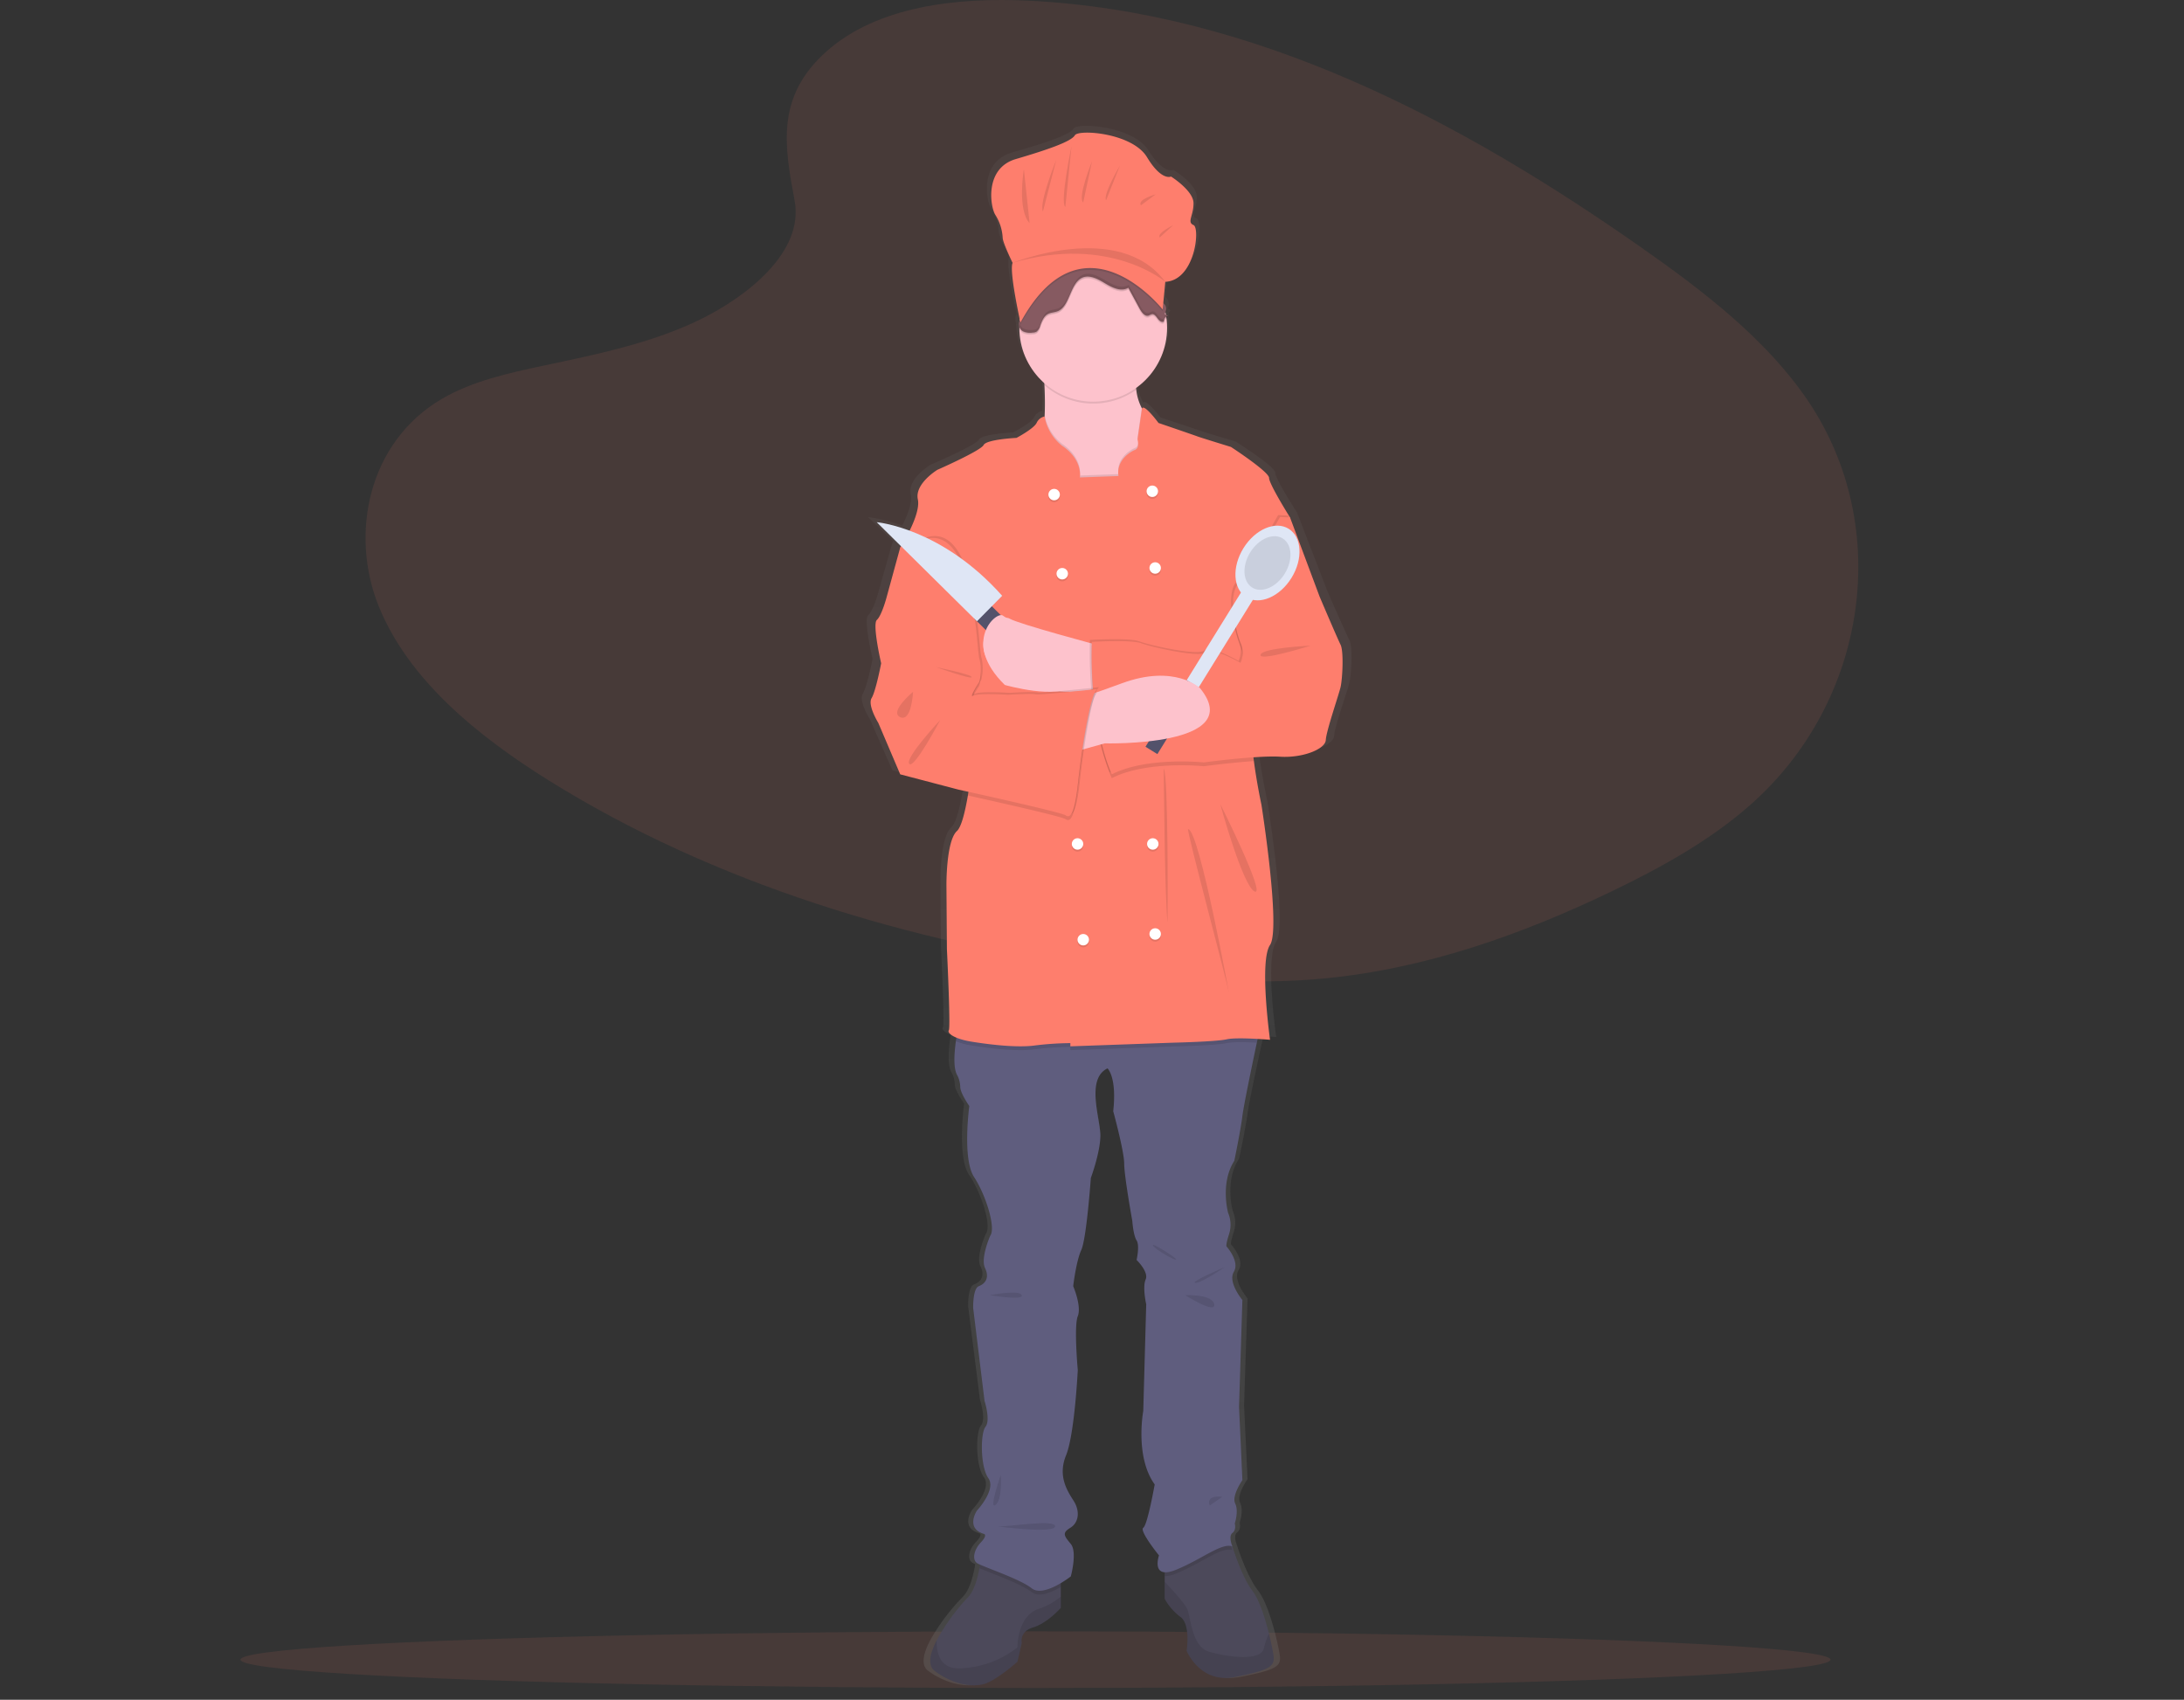 <?xml version="1.0" encoding="UTF-8" standalone="no"?>
<svg
   data-name="Layer 1"
   width="890.069"
   height="692.728"
   viewBox="0 0 890.069 692.728"
   version="1.1"
   id="svg195"
   sodipodi:docname="undraw_chef_cu-0-r (1).svg"
   inkscape:version="1.1.2 (0a00cf5339, 2022-02-04)"
   xmlns:inkscape="http://www.inkscape.org/namespaces/inkscape"
   xmlns:sodipodi="http://sodipodi.sourceforge.net/DTD/sodipodi-0.dtd"
   xmlns="http://www.w3.org/2000/svg"
   xmlns:svg="http://www.w3.org/2000/svg">
  <rect x="0" y="0" width="890.069" height="692.728" fill="#333333" stroke="none"/>
  <sodipodi:namedview
     id="namedview197"
     pagecolor="#ffffff"
     bordercolor="#666666"
     borderopacity="1.0"
     inkscape:pageshadow="2"
     inkscape:pageopacity="0.0"
     inkscape:pagecheckerboard="0"
     showgrid="false"
     inkscape:zoom="0.58031418"
     inkscape:cx="448.03317"
     inkscape:cy="346.36411"
     inkscape:window-width="1280"
     inkscape:window-height="988"
     inkscape:window-x="0"
     inkscape:window-y="0"
     inkscape:window-maximized="1"
     inkscape:current-layer="svg195" />
  <defs
     id="defs9">
    <linearGradient
       id="ef5d85de-35d2-4357-9719-f86a6844cb01-216"
       x1="507.947"
       y1="790.481"
       x2="507.947"
       y2="154.92"
       gradientUnits="userSpaceOnUse"
       gradientTransform="translate(-56.965,-103.636)">
      <stop
         offset="0"
         stop-color="gray"
         stop-opacity="0.25"
         id="stop2" />
      <stop
         offset="0.535"
         stop-color="gray"
         stop-opacity="0.12"
         id="stop4" />
      <stop
         offset="1"
         stop-color="gray"
         stop-opacity="0.1"
         id="stop6" />
    </linearGradient>
  </defs>
  <title
     id="title11">Chef</title>
  <ellipse
     cx="422"
     cy="676.395"
     rx="324"
     ry="11.547"
     fill="#fe7e6d"
     opacity="0.1"
     id="ellipse13" />
  <path
     d="m 336.822,20.964 c 20.641,-18.394 53.041,-22.143 82.533,-20.678 92.634,4.602 176.254,49.324 248.584,99.91 26.185,18.313 51.965,38.048 68.962,63.266 34.6,51.336 24.337,122.453 -23.776,164.745 -16.369,14.389 -36.213,25.419 -56.585,35.198 -36.222,17.386 -75.305,31.343 -116.416,35.316 -29.317,2.833 -58.995,0.53 -88.14,-3.423 -81.43,-11.044 -161.36,-35.463 -228.352,-77.243 -29.383,-18.324 -57.077,-41.106 -69.188,-70.75 -12.111,-29.644 -4.36,-67.21 25.643,-84.756 12.409,-7.257 27.245,-10.535 41.77,-13.612 21.38,-4.53 43.104,-8.996 62.398,-18.205 19.928,-9.512 43.526,-27.907 39.58,-48.962 -4.234,-22.591 -7.631,-42.431 12.987,-60.804 z"
     fill="#fe7e6d"
     opacity="0.1"
     id="path15" />
  <path
     d="m 549.939,260.894 c -1.411,-2.731 -8.869,-19.702 -8.869,-19.702 l -12.497,-32.382 c 0,0 -8.869,-13.655 -8.869,-16.191 0,-2.536 -16.125,-12.68 -16.125,-12.68 0,0 -13.102,-3.901 -14.11,-4.292 -1.008,-0.39 -16.528,-5.524 -16.528,-5.524 0,0 -6.112,-8.037 -6.982,-5.938 l -7.6e-4,0.005 c -0.032,-0.053 -0.064,-0.099 -0.096,-0.154 a 20.75,20.75 0 0 1 -2.33,-7.514 c -0.033,-0.234 -0.062,-0.48 -0.091,-0.724 a 29.911,29.911 0 0 0 13.128,-24.628 29.511,29.511 0 0 0 -0.258,-3.828 2.684,2.684 0 0 1 0.347,-0.183 c 0.251,-0.109 0.187,-0.198 0.003,-0.29 0.063,-0.033 0.126,-0.068 0.19,-0.095 0.334,-0.145 0.111,-0.255 -0.212,-0.385 l 0.019,-0.01 c 0.455,-0.198 -0.12,-0.328 -0.582,-0.537 -0.025,-0.135 -0.048,-0.27 -0.075,-0.405 a 2.723,2.723 0 0 0 0.185,-0.804 c 0.041,0.02 0.078,0.042 0.122,0.061 a 3.414,3.414 0 0 0 -0.008,-1.526 2.684,2.684 0 0 1 -0.105,0.3 2.547,2.547 0 0 0 -1.173,-2.309 c -0.023,-0.02 -0.049,-0.042 -0.072,-0.062 l 0.855,-8.751 c 12.605,-0.596 14.816,-22.04 11.941,-23.231 -2.875,-1.191 0,-3.773 0,-8.935 0,-5.163 -9.509,-10.921 -9.509,-10.921 0,0 -3.98,1.986 -10.172,-7.942 -6.192,-9.928 -28.968,-11.516 -30.516,-8.935 -1.548,2.581 -11.72,5.957 -24.988,9.729 -13.268,3.773 -10.836,19.459 -8.624,22.834 a 19.266,19.266 0 0 1 3.096,9.332 c 0,1.986 4.202,10.325 4.202,10.325 -1.325,2.89 2.047,18.721 3.046,23.22 -0.016,0.138 -0.032,0.276 -0.046,0.415 -0.008,0.014 -0.02,0.025 -0.028,0.039 a 2.119,2.119 0 0 0 -0.129,0.226 2.589,2.589 0 0 0 -0.204,1.492 3.117,3.117 0 0 0 0.224,1.631 29.758,29.758 0 0 0 10.552,22.202 c 0.016,0.271 0.031,0.543 0.046,0.822 0.186,3.675 0.29,8.021 0.097,12.18 -0.01,0.213 -0.026,0.421 -0.037,0.633 a 4.759,4.759 0 0 0 -3.373,2.66 c -1.25,2.403 -8.506,6.11 -8.506,6.11 0,0 -12.699,0.585 -13.908,2.926 -1.209,2.341 -19.552,10.144 -19.552,10.144 0,0 -9.675,5.657 -8.264,12.094 0.737,3.364 -1.332,8.589 -3.477,12.815 a 60.857,60.857 0 0 0 -13.915,-3.47 l 10.276,9.831 c -0.215,0.336 -0.342,0.526 -0.342,0.526 l -5.845,20.678 c 0,0 -2.016,7.218 -4.031,8.973 -2.016,1.756 1.814,17.752 1.814,17.752 0,0 -2.217,11.314 -4.031,14.24 -1.814,2.926 2.822,10.144 2.822,10.144 l 9.272,21.068 24.591,6.242 c 0,0 1.639,0.347 4.287,0.914 q -0.125,0.755 -0.255,1.505 c -1.185,6.711 -2.741,12.883 -4.636,14.552 -4.636,4.097 -4.434,22.433 -4.434,22.433 l 0.202,25.945 c 0,0 1.613,31.992 0.806,33.162 -0.509,0.739 0.512,1.944 3.207,3.026 -0.077,0.482 -0.153,0.97 -0.224,1.468 -0.758,5.306 -1.096,11.361 0.645,14.037 a 10.665,10.665 0 0 1 1.209,4.682 c 0,2.536 3.83,7.803 3.83,7.803 0,0 -3.023,21.653 2.016,29.066 5.039,7.413 9.272,20.873 6.853,23.994 0,0 -4.233,9.168 -2.217,13.265 2.016,4.096 0,6.437 -2.62,7.413 -2.62,0.975 -2.395,8.973 -2.395,8.973 l 4.813,38.039 c 0,0 2.62,7.803 0.403,10.534 -2.217,2.731 -2.217,16.386 1.209,21.068 3.427,4.682 -4.838,13.265 -4.838,13.265 0,0 -5.039,7.218 3.023,9.559 0,0 1.613,0.39 -1.411,3.511 -3.024,3.121 -3.628,7.023 -1.613,8.388 a 9.225,9.225 0 0 0 1.307,0.649 c -0.075,0.462 -0.156,0.941 -0.251,1.45 -0.774,4.073 -2.233,9.379 -4.886,11.946 a 85.16,85.16 0 0 0 -13.198,17.588 c -2.765,5.244 -3.975,10.152 -0.911,12.453 7.256,5.462 16.528,7.218 21.971,5.072 5.442,-2.146 13.102,-8.778 13.102,-8.778 l 1.814,-7.608 c 0,0 -1.209,-4.682 4.838,-6.437 6.047,-1.756 11.691,-7.998 11.691,-7.998 v -10.112 a 42.853,42.853 0 0 0 4.233,-2.762 c 0,0 2.822,-9.949 0,-13.265 -2.822,-3.316 -3.83,-4.487 -0.202,-6.632 3.628,-2.146 4.12,-6.827 1.459,-10.924 -2.669,-4.097 -6.902,-10.144 -3.273,-18.727 3.628,-8.583 4.959,-34.918 4.959,-34.918 0,0 -1.693,-17.947 0,-22.043 1.693,-4.096 -1.935,-12.29 -1.935,-12.29 0,0 1.209,-10.144 3.427,-14.825 2.217,-4.682 4.031,-29.456 4.031,-29.456 0,0 4.031,-10.534 4.031,-17.361 0,-6.827 -6.249,-23.214 3.023,-27.505 0,0 4.031,3.511 2.419,17.556 0,0 4.636,16.386 4.636,21.458 0,5.072 3.427,23.409 3.427,23.409 0,0 0.403,5.852 1.814,7.998 1.411,2.146 0,7.998 0,7.998 0,0 5.241,4.877 3.83,7.998 -1.411,3.121 0.242,10.159 0.242,10.159 l -1.25,43.68 c 0,0 -3.628,18.727 4.838,30.041 0,0 -3.023,16.581 -4.838,17.752 -1.814,1.17 6.652,11.314 6.652,11.314 0,0 -2.346,6.571 2.419,6.894 v 10.858 a 23.198,23.198 0 0 0 6.652,7.413 c 4.434,3.121 2.62,13.85 2.62,13.85 0,0 5.644,13.655 20.56,10.729 14.916,-2.926 16.931,-4.292 16.125,-9.168 -0.29,-1.779 -0.935,-4.955 -1.862,-8.56 -1.604,-6.266 -4.064,-13.827 -7.006,-17.556 -4.636,-5.876 -8.466,-18.165 -8.466,-18.165 0,0 -1.814,-4.097 0,-5.462 1.814,-1.365 1.008,-3.901 1.008,-3.901 0,0 1.766,-5.072 0.177,-8.193 -1.588,-3.121 3.048,-9.559 3.048,-9.559 l -1.411,-30.041 1.411,-43.696 c 0,0 -6.249,-7.218 -3.628,-11.509 2.62,-4.292 -3.023,-10.339 -3.023,-10.339 0,0 -0.605,-0.195 1.008,-5.072 a 12.156,12.156 0 0 0 -0.403,-8.778 c 0,0 -3.427,-12.094 2.62,-21.263 0,0 2.62,-12.094 3.427,-18.337 0.556,-4.338 4.039,-20.545 6.112,-30.026 q 0.176,-0.804 0.337,-1.539 c 2.985,0.163 5.242,0.353 5.242,0.353 0,0 -4.636,-32.187 0,-38.819 4.636,-6.632 -3.628,-57.351 -3.628,-57.351 0,0 -1.975,-8.864 -3.193,-17.908 -0.07,-0.515 -0.133,-1.03 -0.197,-1.545 a 97.708,97.708 0 0 1 11.251,-0.25 c 9.675,0.585 19.149,-3.121 19.35,-6.828 0.202,-3.706 5.442,-18.337 6.249,-21.653 0.806,-3.316 1.411,-14.631 2e-5,-17.362 z"
     fill="url(#ef5d85de-35d2-4357-9719-f86a6844cb01-216)"
     id="path19"
     style="fill:url(#ef5d85de-35d2-4357-9719-f86a6844cb01-216)" />
  <path
     d="m 432.326,637.21 v 18.063 c 0,0 -5.438,6.215 -11.265,7.963 -5.827,1.748 -4.661,6.409 -4.661,6.409 l -1.748,7.575 c 0,0 -7.38,6.604 -12.624,8.74 -5.244,2.136 -14.178,0.388 -21.17,-5.05 -2.952,-2.292 -1.787,-7.178 0.878,-12.399 a 84.568,84.568 0 0 1 12.718,-17.511 c 2.556,-2.556 3.962,-7.839 4.708,-11.894 0.552,-3.038 0.73,-5.392 0.73,-5.392 z"
     fill="#4c495a"
     id="path21" />
  <path
     d="m 432.326,650.689 v 4.584 c 0,0 -5.438,6.215 -11.265,7.963 -5.827,1.748 -4.661,6.409 -4.661,6.409 l -1.748,7.575 c 0,0 -7.38,6.604 -12.624,8.74 -5.244,2.136 -14.178,0.388 -21.17,-5.05 -2.952,-2.292 -1.787,-7.178 0.878,-12.399 -0.124,5.485 1.499,11.646 9.416,11.428 a 40.104,40.104 0 0 0 23.501,-8.546 c 0,0 -0.194,-12.819 8.74,-15.732 a 27.213,27.213 0 0 0 8.934,-4.972 z"
     opacity="0.1"
     id="path23" />
  <path
     d="m 503.411,683.435 c -14.372,2.913 -19.811,-10.682 -19.811,-10.682 0,0 1.748,-10.682 -2.525,-13.79 a 22.92,22.92 0 0 1 -6.409,-7.38 v -17.868 l 17.48,-12.43 9.462,8.375 0.637,0.559 c 0,0 3.69,12.236 8.157,18.086 2.836,3.714 5.205,11.242 6.751,17.48 0.894,3.589 1.515,6.751 1.795,8.522 0.777,4.856 -1.165,6.215 -15.538,9.128 z"
     fill="#4c495a"
     id="path25" />
  <path
     d="m 503.411,683.435 c -14.372,2.913 -19.811,-10.682 -19.811,-10.682 0,0 1.748,-10.682 -2.525,-13.79 a 22.92,22.92 0 0 1 -6.409,-7.38 v -6.922 c 2.774,2.929 8.002,8.6 9.128,11.001 1.554,3.302 1.748,15.343 8.934,17.48 7.186,2.136 21.17,4.079 22.335,-1.36 a 30.3,30.3 0 0 1 2.09,-5.998 c 0.894,3.589 1.515,6.751 1.795,8.522 0.777,4.856 -1.165,6.215 -15.538,9.128 z"
     opacity="0.1"
     id="path27" />
  <path
     d="m 399.891,633.714 32.435,3.496 v 9.548 c -3.659,2.167 -8.903,4.467 -11.848,2.105 -4.351,-3.48 -17.286,-7.901 -21.318,-9.758 0.552,-3.038 0.73,-5.392 0.73,-5.392 z"
     opacity="0.1"
     id="path29" />
  <path
     d="m 502.245,631.772 c -4.467,-1.554 -12.43,5.244 -22.918,9.517 a 10.917,10.917 0 0 1 -4.661,1.041 v -8.616 l 17.48,-12.43 9.462,8.375 a 11.814,11.814 0 0 0 0.637,2.113 z"
     opacity="0.1"
     id="path31" />
  <path
     d="m 513.704,417.934 c 0,0 -0.614,2.859 -1.492,7.007 -1.997,9.439 -5.353,25.575 -5.889,29.895 -0.777,6.215 -3.302,18.257 -3.302,18.257 -5.827,9.128 -2.525,21.17 -2.525,21.17 a 12.468,12.468 0 0 1 0.388,8.74 c -1.554,4.856 -0.971,5.05 -0.971,5.05 0,0 5.438,6.021 2.913,10.294 -2.525,4.273 3.496,11.459 3.496,11.459 l -1.36,43.506 1.36,29.91 c 0,0 -4.467,6.409 -2.937,9.517 1.53,3.108 -0.171,8.157 -0.171,8.157 0,0 0.777,2.525 -0.971,3.884 -1.748,1.36 0,5.438 0,5.438 -4.467,-1.554 -12.43,5.244 -22.918,9.517 -10.488,4.273 -6.992,-5.827 -6.992,-5.827 0,0 -8.157,-10.1 -6.409,-11.265 1.748,-1.165 4.661,-17.674 4.661,-17.674 -8.157,-11.265 -4.661,-29.91 -4.661,-29.91 l 1.204,-43.49 c 0,0 -1.593,-7.007 -0.233,-10.115 1.36,-3.108 -3.69,-7.963 -3.69,-7.963 0,0 1.36,-5.827 0,-7.963 -1.36,-2.136 -1.748,-7.963 -1.748,-7.963 0,0 -3.302,-18.257 -3.302,-23.307 0,-5.05 -4.467,-21.364 -4.467,-21.364 1.554,-13.984 -2.331,-17.48 -2.331,-17.48 -8.934,4.273 -2.913,20.587 -2.913,27.385 0,6.798 -3.884,17.286 -3.884,17.286 0,0 -1.748,24.666 -3.884,29.327 -2.136,4.661 -3.302,14.761 -3.302,14.761 0,0 3.496,8.157 1.865,12.236 -1.631,4.079 0,21.947 0,21.947 0,0 -1.282,26.22 -4.778,34.766 -3.496,8.546 0.583,14.567 3.154,18.645 2.564,4.079 2.09,8.74 -1.406,10.876 -3.496,2.136 -2.525,3.302 0.194,6.604 2.719,3.302 0,13.207 0,13.207 0,0 -11.071,8.74 -15.926,4.856 -4.856,-3.884 -20.393,-8.934 -22.335,-10.294 -1.942,-1.36 -1.36,-5.244 1.554,-8.352 2.913,-3.108 1.36,-3.496 1.36,-3.496 -7.769,-2.331 -2.913,-9.517 -2.913,-9.517 0,0 7.963,-8.546 4.661,-13.207 -3.302,-4.661 -3.302,-18.257 -1.165,-20.976 2.136,-2.719 -0.388,-10.488 -0.388,-10.488 l -4.638,-37.873 c 0,0 -0.218,-7.963 2.307,-8.934 2.525,-0.971 4.467,-3.302 2.525,-7.38 -1.942,-4.079 2.136,-13.207 2.136,-13.207 2.331,-3.108 -1.748,-16.509 -6.604,-23.889 -4.856,-7.38 -1.942,-28.939 -1.942,-28.939 0,0 -3.69,-5.244 -3.69,-7.769 a 10.883,10.883 0 0 0 -1.165,-4.661 c -1.678,-2.665 -1.352,-8.693 -0.622,-13.976 0.707,-5.112 1.787,-9.525 1.787,-9.525 z"
     fill="#5f5d7e"
     id="path33" />
  <path
     d="m 475.637,197.881 -38.262,8.934 c 0,0 -18.839,-15.926 -14.178,-24.472 1.6,-2.937 2.307,-7.948 2.548,-13.246 0.186,-4.141 0.085,-8.468 -0.093,-12.127 -0.272,-5.291 -0.707,-9.198 -0.707,-9.198 0,0 39.233,-22.141 37.873,0 a 56.554,56.554 0 0 0 0.256,11.063 21.15,21.15 0 0 0 2.245,7.481 c 2.098,3.737 4.685,3.791 4.685,3.791 z"
     fill="#fdc2cc"
     id="path35" />
  <path
     d="m 463.075,158.835 a 30.092,30.092 0 0 1 -37.423,-1.865 c -0.272,-5.291 -0.707,-9.198 -0.707,-9.198 0,0 39.233,-22.141 37.873,0 a 56.554,56.554 0 0 0 0.256,11.063 z"
     opacity="0.1"
     id="path37" />
  <circle
     cx="445.533"
     cy="133.594"
     r="30.104"
     fill="#fdc2cc"
     id="circle39" />
  <path
     d="m 475.637,197.881 -38.262,8.934 c 0,0 -18.839,-15.926 -14.178,-24.472 1.6,-2.937 2.307,-7.948 2.548,-13.246 a 19.519,19.519 0 0 0 6.969,11.692 c 8.74,5.827 7.38,13.013 7.38,13.013 l 15.732,-0.583 c -0.971,-6.409 4.856,-9.905 6.798,-10.682 1.942,-0.777 0.971,-4.273 0.971,-4.273 l 1.725,-11.949 c 2.098,3.737 4.685,3.791 4.685,3.791 z"
     opacity="0.1"
     id="path41" />
  <path
     d="m 513.704,417.934 c 0,0 -0.614,2.859 -1.492,7.007 -4.226,-0.225 -9.812,-0.388 -12.298,0.179 -4.273,0.971 -21.364,1.36 -21.364,1.36 l -42.34,1.499 v -1.305 a 124.839,124.839 0 0 0 -14.567,0.971 c -7.186,0.971 -18.451,-0.388 -25.637,-1.554 a 27.605,27.605 0 0 1 -6.448,-1.74 c 0.707,-5.112 1.787,-9.525 1.787,-9.525 z"
     opacity="0.1"
     id="path43" />
  <path
     d="m 510.403,294.603 c -0.614,3.628 -0.163,9.641 0.614,15.577 1.173,9.004 3.076,17.83 3.076,17.83 0,0 7.963,50.498 3.496,57.101 -4.467,6.604 0,38.65 0,38.65 0,0 -13.401,-1.165 -17.674,-0.194 -4.273,0.971 -21.364,1.36 -21.364,1.36 l -42.34,1.499 v -1.305 a 124.839,124.839 0 0 0 -14.567,0.971 c -7.186,0.971 -18.451,-0.388 -25.637,-1.554 -7.186,-1.165 -10.1,-3.496 -9.323,-4.661 0.777,-1.165 -0.777,-33.018 -0.777,-33.018 l -0.194,-25.831 c 0,0 -0.194,-18.257 4.273,-22.335 1.826,-1.663 3.325,-7.808 4.467,-14.489 1.639,-9.672 2.525,-20.471 2.525,-20.471 l -29.522,-79.048 -0.583,-1.554 c 0,0 8.546,-13.207 7.186,-19.616 -1.36,-6.409 7.963,-12.042 7.963,-12.042 0,0 17.674,-7.769 18.839,-10.1 1.165,-2.331 13.401,-2.913 13.401,-2.913 0,0 6.992,-3.69 8.196,-6.083 a 4.594,4.594 0 0 1 3.255,-2.649 19.56,19.56 0 0 0 7,11.84 c 8.74,5.827 7.38,13.013 7.38,13.013 l 15.732,-0.583 c -0.971,-6.409 4.856,-9.905 6.798,-10.682 1.942,-0.777 0.971,-4.273 0.971,-4.273 l 1.818,-12.578 c 0.839,-2.09 6.728,5.912 6.728,5.912 0,0 14.955,5.112 15.926,5.5 0.971,0.388 13.596,4.273 13.596,4.273 0,0 15.538,10.1 15.538,12.624 0,2.525 8.546,16.12 8.546,16.12 0,0 -0.101,0.544 -0.287,1.538 -1.973,10.705 -13.634,73.82 -15.056,82.171 z"
     fill="#fe7e6d"
     id="path45" />
  <path
     d="m 448.252,263.139 c 0,0 -33.6,-8.934 -36.902,-11.071 -3.302,-2.136 -22.724,10.294 0.971,27.191 0,0 28.974,6.021 36.726,0 7.751,-6.021 -0.795,-16.12 -0.795,-16.12 z"
     fill="#fdc2cc"
     id="path47" />
  <path
     d="m 520.891,209.923 4.079,0.194 12.042,32.241 c 0,0 7.186,16.897 8.546,19.616 1.36,2.719 0.777,13.984 0,17.286 -0.777,3.302 -5.827,17.868 -6.021,21.559 -0.194,3.69 -9.323,7.38 -18.645,6.798 -9.323,-0.583 -31.075,2.331 -31.075,2.331 0,0 -23.231,-2.428 -37.485,4.856 0,0 -9.128,-18.839 -8.157,-53.994 0,0 16.12,-0.971 20.199,0.583 4.079,1.554 23.889,6.021 26.414,3.69 2.525,-2.331 13.984,4.273 13.984,4.273 a 9.843,9.843 0 0 0 0,-8.157 c -1.942,-4.661 -5.244,-19.228 -0.971,-23.889 4.273,-4.661 17.091,-27.385 17.091,-27.385 z"
     opacity="0.1"
     id="path49" />
  <path
     d="m 511.016,310.18 c -9.641,0.653 -20.424,2.098 -20.424,2.098 0,0 -23.229,-2.432 -37.485,4.856 0,0 -9.128,-18.839 -8.157,-53.994 0,0 16.12,-0.971 20.199,0.583 4.079,1.554 23.889,6.021 26.414,3.69 2.525,-2.331 13.984,4.273 13.984,4.273 a 9.843,9.843 0 0 0 0,-8.157 c -1.942,-4.661 -5.244,-19.228 -0.971,-23.889 4.273,-4.661 17.091,-27.385 17.091,-27.385 l 3.791,0.179 c -1.973,10.706 -13.634,73.82 -15.056,82.171 -0.614,3.628 -0.163,9.641 0.614,15.577 z"
     opacity="0.1"
     id="path51" />
  <path
     d="m 521.667,210.7 4.079,0.194 12.042,32.241 c 0,0 7.186,16.897 8.546,19.616 1.36,2.719 0.777,13.984 0,17.286 -0.777,3.302 -5.827,17.868 -6.021,21.559 -0.194,3.69 -9.323,7.38 -18.645,6.798 -9.323,-0.583 -31.075,2.331 -31.075,2.331 0,0 -23.231,-2.428 -37.485,4.856 0,0 -9.128,-18.839 -8.157,-53.994 0,0 16.12,-0.971 20.199,0.583 4.079,1.554 23.889,6.021 26.414,3.69 2.525,-2.331 13.984,4.273 13.984,4.273 a 9.843,9.843 0 0 0 0,-8.157 c -1.942,-4.661 -5.244,-19.228 -0.971,-23.889 4.273,-4.661 17.092,-27.385 17.092,-27.385 z"
     fill="#fe7e6d"
     id="path53" />
  <rect
     x="-562.818"
     y="13.23"
     width="5.7"
     height="51.3"
     transform="rotate(-148.235)"
     fill="#dfe6f5"
     id="rect55" />
  <ellipse
     cx="76.843"
     cy="559.968"
     rx="16.416"
     ry="11.514"
     transform="rotate(-58.235)"
     fill="#dfe6f5"
     id="ellipse57" />
  <ellipse
     cx="76.843"
     cy="559.968"
     rx="11.783"
     ry="8.265"
     transform="rotate(-58.235)"
     opacity="0.1"
     id="ellipse59" />
  <rect
     x="-562.818"
     y="-12.99"
     width="5.7"
     height="31.92"
     transform="rotate(-148.235)"
     fill="#53526b"
     id="rect61" />
  <path
     d="m 438.346,306.257 11.848,-3.302 c 0,0 58.461,1.554 38.844,-22.53 0,0 -10.294,-9.905 -31.852,-1.942 -21.559,7.963 -27.579,8.934 -27.579,8.934 z"
     fill="#fdc2cc"
     id="path63" />
  <circle
     cx="429.606"
     cy="202.348"
     r="2.331"
     opacity="0.1"
     id="circle65" />
  <circle
     cx="469.616"
     cy="200.989"
     r="2.331"
     opacity="0.1"
     id="circle67" />
  <circle
     cx="429.606"
     cy="201.571"
     r="2.331"
     fill="#ffffff"
     id="circle69" />
  <circle
     cx="432.908"
     cy="234.589"
     r="2.331"
     opacity="0.1"
     id="circle71" />
  <circle
     cx="470.781"
     cy="232.258"
     r="2.331"
     opacity="0.1"
     id="circle73" />
  <circle
     cx="432.908"
     cy="233.812"
     r="2.331"
     fill="#ffffff"
     id="circle75" />
  <circle
     cx="469.81"
     cy="344.726"
     r="2.331"
     opacity="0.1"
     id="circle77" />
  <circle
     cx="439.137"
     cy="344.726"
     r="2.331"
     opacity="0.1"
     id="circle79" />
  <circle
     cx="469.81"
     cy="343.949"
     r="2.331"
     fill="#ffffff"
     id="circle81" />
  <circle
     cx="441.467"
     cy="383.751"
     r="2.331"
     opacity="0.1"
     id="circle83" />
  <circle
     cx="470.781"
     cy="381.42"
     r="2.331"
     opacity="0.1"
     id="circle85" />
  <circle
     cx="441.467"
     cy="382.974"
     r="2.331"
     fill="#ffffff"
     id="circle87" />
  <circle
     cx="439.137"
     cy="343.949"
     r="2.331"
     fill="#ffffff"
     id="circle89" />
  <circle
     cx="470.781"
     cy="380.643"
     r="2.331"
     fill="#ffffff"
     id="circle91" />
  <circle
     cx="469.616"
     cy="200.212"
     r="2.331"
     fill="#ffffff"
     id="circle93" />
  <circle
     cx="470.781"
     cy="231.481"
     r="2.331"
     fill="#ffffff"
     id="circle95" />
  <path
     d="m 474.277,313.249 c 0,0 0.388,53.217 1.554,62.734 0,0 0.423,-60.225 -1.554,-62.734 z"
     opacity="0.1"
     id="path97" />
  <path
     d="m 484.183,337.915 c -0.801,0 15.926,62.345 16.703,66.812 0.777,4.467 -12.042,-66.812 -16.703,-66.812 z"
     opacity="0.1"
     id="path99" />
  <path
     d="m 497.39,327.815 c 0,0.583 9.323,33.795 13.984,35.543 4.661,1.748 -13.984,-35.543 -13.984,-35.543 z"
     opacity="0.1"
     id="path101" />
  <path
     d="m 534.098,263.139 c 0,0 -19.811,0.883 -20.393,3.743 -0.583,2.86 20.393,-3.743 20.393,-3.743 z"
     opacity="0.1"
     id="path103" />
  <path
     d="m 499.138,516.404 c 0,0 -14.178,6.021 -12.042,6.409 2.136,0.388 12.042,-6.409 12.042,-6.409 z"
     opacity="0.1"
     id="path105" />
  <path
     d="m 469.81,507.47 c -0.552,-1.242 9.517,5.05 9.517,5.827 0,0.777 -8.74,-4.079 -9.517,-5.827 z"
     opacity="0.1"
     id="path107" />
  <path
     d="m 483.017,527.863 c 0,0 11.071,-0.559 11.848,3.702 0.777,4.261 -11.848,-3.702 -11.848,-3.702 z"
     opacity="0.1"
     id="path109" />
  <path
     d="m 403.387,527.839 c 0,0 12.042,-2.355 13.013,0 0.971,2.355 -13.013,0 -13.013,0 z"
     opacity="0.1"
     id="path111" />
  <path
     d="m 407.854,601.085 c 0,0 0.79,9.905 -2.13,12.236 -2.92,2.331 2.13,-12.236 2.13,-12.236 z"
     opacity="0.1"
     id="path113" />
  <path
     d="m 406.383,622.061 c 3.801,0.388 23.806,-3.108 23.612,0 -0.194,3.108 -23.612,0 -23.612,0 z"
     opacity="0.1"
     id="path115" />
  <path
     d="m 498.167,610.019 c 0,0 -6.823,-1.049 -5.159,3.554 z"
     opacity="0.1"
     id="path117" />
  <path
     d="m 371.34,222.353 h -3.69 l -5.632,20.587 c 0,0 -1.942,7.186 -3.884,8.934 -1.942,1.748 1.748,17.674 1.748,17.674 0,0 -2.136,11.265 -3.884,14.178 -1.748,2.913 2.719,10.1 2.719,10.1 l 8.934,20.976 23.695,6.215 c 0,0 41.758,9.128 43.7,10.488 1.942,1.36 3.69,-0.583 5.05,-13.207 1.36,-12.624 5.05,-37.096 7.963,-38.262 0,0 -23.307,2.525 -25.249,2.136 -1.942,-0.388 -11.265,0.194 -11.265,0.194 0,0 -12.236,-0.777 -14.178,0.388 -1.942,1.165 2.525,-5.641 2.525,-5.641 a 18.731,18.731 0 0 0 0,-9.508 c -1.36,-5.244 -2.136,-64.676 -28.551,-45.254 z"
     opacity="0.1"
     id="path119" />
  <path
     d="m 447.281,282.367 c -2.913,1.165 -6.604,25.637 -7.963,38.262 -1.36,12.624 -3.108,14.567 -5.05,13.207 -1.577,-1.103 -29.413,-7.334 -39.815,-9.633 1.639,-9.672 2.525,-20.471 2.525,-20.471 l -29.522,-79.048 h 3.108 c 26.414,-19.422 27.191,40.01 28.551,45.254 a 18.736,18.736 0 0 1 0,9.509 c 0,0 -4.467,6.806 -2.525,5.64 1.942,-1.165 14.178,-0.388 14.178,-0.388 0,0 9.323,-0.583 11.265,-0.194 1.942,0.388 25.249,-2.136 25.249,-2.136 z"
     opacity="0.1"
     id="path121" />
  <path
     d="m 370.563,223.13 h -3.69 l -5.632,20.587 c 0,0 -1.942,7.186 -3.884,8.934 -1.942,1.748 1.748,17.674 1.748,17.674 0,0 -2.136,11.265 -3.884,14.178 -1.748,2.913 2.719,10.1 2.719,10.1 l 8.934,20.976 23.695,6.215 c 0,0 41.758,9.128 43.7,10.488 1.942,1.36 3.69,-0.583 5.05,-13.207 1.36,-12.624 5.05,-37.096 7.963,-38.262 0,0 -23.307,2.525 -25.249,2.136 -1.942,-0.388 -11.265,0.194 -11.265,0.194 0,0 -12.236,-0.777 -14.178,0.388 -1.942,1.165 2.525,-5.641 2.525,-5.641 a 18.731,18.731 0 0 0 0,-9.508 c -1.36,-5.244 -2.136,-64.676 -28.551,-45.254 z"
     fill="#fe7e6d"
     id="path123" />
  <path
     d="m 383.188,293.438 c 0,0 -10.682,20.199 -12.624,17.868 -1.942,-2.331 12.624,-17.868 12.624,-17.868 z"
     opacity="0.1"
     id="path125" />
  <path
     d="m 372.117,281.936 c 0,0 -9.905,8.2 -5.244,10.337 4.661,2.136 5.244,-10.337 5.244,-10.337 z"
     opacity="0.1"
     id="path127" />
  <path
     d="m 381.44,271.879 c 0.777,0.194 14.372,2.894 14.567,4.069 0.194,1.175 -14.567,-4.069 -14.567,-4.069 z"
     opacity="0.1"
     id="path129" />
  <path
     d="m 475.722,129.601 a 2.002,2.002 0 0 0 -1.328,2.082 c -0.792,0.699 -1.903,-0.124 -2.548,-1.018 -0.653,-0.886 -1.391,-1.981 -2.377,-1.857 a 8.534,8.534 0 0 0 -1.36,0.567 c -1.554,0.497 -2.867,-1.328 -3.737,-2.929 q -2.272,-4.207 -4.545,-8.406 c -3.038,1.764 -6.627,-0.085 -9.641,-1.911 -3.014,-1.826 -6.604,-3.682 -9.649,-1.919 -4.467,2.579 -4.63,11.179 -9.261,13.3 -1.492,0.684 -3.224,0.536 -4.607,1.476 -1.367,0.932 -2.105,2.727 -2.719,4.444 a 4.707,4.707 0 0 1 -1.523,2.509 3.345,3.345 0 0 1 -1.569,0.381 6.732,6.732 0 0 1 -4.04,-0.567 3.414,3.414 0 0 1 -1.398,-4.04 2.114,2.114 0 0 1 0.124,-0.225 14.137,14.137 0 0 0 1.336,-1.919 c 0.466,-1.235 -0.202,-2.672 -0.054,-4.009 0.241,-2.284 2.657,-3.488 3.069,-5.733 0.171,-0.878 -0.008,-1.818 0.155,-2.704 a 2.458,2.458 0 0 1 0.093,-0.342 l -1.422,0.979 c 1.593,-1.857 2.393,-4.436 3.558,-6.689 a 20.6,20.6 0 0 1 12.57,-10.232 c 5.065,-1.476 10.418,-1.072 15.53,0.179 a 51.14,51.14 0 0 1 13.821,5.695 13.715,13.715 0 0 1 4.024,3.271 25.192,25.192 0 0 1 2.385,4.405 c 1.507,3.123 5.625,6.013 2.346,6.448 -2.727,0.365 -0.241,2.276 1.189,3.566 a 3.708,3.708 0 0 1 0.823,0.901 3.226,3.226 0 0 1 -0.171,3.115 c -0.552,0.699 1.686,0.839 0.925,1.181 z"
     opacity="0.1"
     id="path131" />
  <path
     d="m 475.722,128.824 a 2.002,2.002 0 0 0 -1.328,2.082 c -0.792,0.699 -1.903,-0.124 -2.548,-1.018 -0.653,-0.886 -1.391,-1.981 -2.377,-1.857 a 8.533,8.533 0 0 0 -1.36,0.567 c -1.554,0.497 -2.867,-1.328 -3.737,-2.929 q -2.272,-4.207 -4.545,-8.406 c -3.038,1.764 -6.627,-0.085 -9.641,-1.911 -3.014,-1.826 -6.604,-3.682 -9.649,-1.919 -4.467,2.579 -4.63,11.179 -9.261,13.3 -1.492,0.684 -3.224,0.536 -4.607,1.476 -1.367,0.932 -2.105,2.727 -2.719,4.444 a 4.707,4.707 0 0 1 -1.523,2.509 3.345,3.345 0 0 1 -1.569,0.381 6.733,6.733 0 0 1 -4.04,-0.567 3.414,3.414 0 0 1 -1.398,-4.04 2.114,2.114 0 0 1 0.124,-0.225 14.137,14.137 0 0 0 1.336,-1.919 c 0.466,-1.235 -0.202,-2.672 -0.054,-4.009 0.241,-2.284 2.657,-3.488 3.069,-5.733 0.171,-0.878 -0.008,-1.818 0.155,-2.704 a 2.458,2.458 0 0 1 0.093,-0.342 l -1.422,0.979 c 1.593,-1.857 2.393,-4.436 3.558,-6.689 a 20.6,20.6 0 0 1 12.57,-10.232 c 5.065,-1.476 10.418,-1.072 15.53,0.179 a 51.14,51.14 0 0 1 13.821,5.695 13.715,13.715 0 0 1 4.024,3.271 25.192,25.192 0 0 1 2.385,4.405 c 1.507,3.123 5.625,6.013 2.346,6.448 -2.727,0.365 -0.241,2.276 1.189,3.566 a 3.708,3.708 0 0 1 0.823,0.901 3.226,3.226 0 0 1 -0.171,3.115 c -0.552,0.699 1.686,0.839 0.925,1.181 z"
     fill="#865a61"
     id="path133" />
  <path
     d="m 474.145,123.626 -0.311,3.271 c 0,0 -32.598,-41.315 -57.956,5.337 0,0 -0.124,-0.567 -0.334,-1.523 a 14.137,14.137 0 0 0 1.336,-1.919 c 0.466,-1.235 -0.202,-2.672 -0.054,-4.009 0.241,-2.284 2.657,-3.488 3.069,-5.733 0.171,-0.878 -0.008,-1.818 0.155,-2.704 a 2.458,2.458 0 0 1 0.093,-0.342 l -1.422,0.979 c 1.593,-1.857 2.393,-4.436 3.558,-6.689 a 20.6,20.6 0 0 1 12.57,-10.232 c 5.065,-1.476 10.418,-1.072 15.53,0.179 a 51.14,51.14 0 0 1 13.821,5.695 13.715,13.715 0 0 1 4.024,3.271 25.192,25.192 0 0 1 2.385,4.405 c 1.507,3.123 5.625,6.013 2.346,6.448 -2.727,0.365 -0.241,2.276 1.189,3.566 z"
     opacity="0.1"
     id="path135" />
  <g
     opacity="0.1"
     id="g147"
     transform="translate(98)">
    <path
       d="m 531.915,232.036 a 1.574,1.574 0 0 0 -0.37,1.345 c -0.792,0.699 -1.903,-0.124 -2.548,-1.018 -0.653,-0.886 -1.391,-1.981 -2.377,-1.857 a 8.533,8.533 0 0 0 -1.36,0.567 c -1.554,0.497 -2.867,-1.328 -3.737,-2.929 q -2.272,-4.207 -4.545,-8.406 c -3.038,1.764 -6.627,-0.086 -9.641,-1.911 -3.014,-1.826 -6.604,-3.682 -9.649,-1.919 -4.467,2.579 -4.63,11.179 -9.261,13.3 -1.492,0.684 -3.224,0.536 -4.607,1.476 -1.367,0.932 -2.105,2.727 -2.719,4.444 a 4.707,4.707 0 0 1 -1.523,2.509 3.345,3.345 0 0 1 -1.569,0.381 6.733,6.733 0 0 1 -4.04,-0.567 3.634,3.634 0 0 1 -1.514,-2.136 3.493,3.493 0 0 0 1.514,3.689 6.732,6.732 0 0 0 4.04,0.567 3.345,3.345 0 0 0 1.569,-0.381 4.707,4.707 0 0 0 1.523,-2.509 c 0.614,-1.717 1.352,-3.512 2.719,-4.444 1.383,-0.94 3.115,-0.792 4.607,-1.476 4.63,-2.121 4.793,-10.721 9.261,-13.3 3.045,-1.764 6.635,0.093 9.649,1.919 3.014,1.826 6.604,3.675 9.641,1.911 q 2.272,4.195 4.545,8.406 c 0.87,1.6 2.183,3.426 3.737,2.929 a 8.533,8.533 0 0 1 1.36,-0.567 c 0.987,-0.124 1.725,0.971 2.377,1.857 0.645,0.893 1.756,1.717 2.548,1.018 a 2.002,2.002 0 0 1 1.328,-2.082 c 0.606,-0.272 -0.683,-0.417 -0.959,-0.816 z"
       transform="translate(-154.965,-103.636)"
       id="path137" />
    <path
       d="m 529.374,224.275 a 2.813,2.813 0 0 1 0.734,-0.185 c 1.445,-0.192 1.452,-0.862 0.879,-1.817 a 2.272,2.272 0 0 1 -0.879,0.264 c -1.56,0.209 -1.412,0.924 -0.734,1.739 z"
       transform="translate(-154.965,-103.636)"
       id="path139" />
    <path
       d="m 532.351,230.782 a 3.51,3.51 0 0 0 -0.008,-1.519 2.241,2.241 0 0 1 -0.394,0.855 c -0.243,0.308 0.056,0.508 0.402,0.664 z"
       transform="translate(-154.965,-103.636)"
       id="path141" />
    <path
       d="m 474.023,228.544 c -0.017,0.089 -0.035,0.177 -0.045,0.269 a 8.912,8.912 0 0 0 0.152,2.088 7.349,7.349 0 0 0 -0.107,-2.357 z"
       transform="translate(-154.965,-103.636)"
       id="path143" />
    <path
       d="m 477.177,219.066 a 11.268,11.268 0 0 1 -1.303,1.947 l 1.254,-0.863 a 8.688,8.688 0 0 1 0.05,-1.084 z"
       transform="translate(-154.965,-103.636)"
       id="path145" />
  </g>
  <path
     d="m 415.877,131.457 c 0,0 -4.688,-20.956 -3.196,-24.316 0,0 -4.048,-8.303 -4.048,-10.28 a 19.631,19.631 0 0 0 -2.983,-9.292 c -2.131,-3.361 -4.475,-18.979 8.31,-22.735 12.785,-3.756 22.586,-7.117 24.078,-9.687 1.492,-2.57 23.438,-0.988 29.405,8.896 5.966,9.885 9.802,7.908 9.802,7.908 0,0 9.162,5.733 9.162,10.873 0,5.14 -2.77,7.71 0,8.896 2.77,1.186 0.639,22.537 -11.506,23.13 l -1.065,11.269 c 0,0 -32.601,-41.318 -57.957,5.338 z"
     fill="#fe7e6d"
     id="path149" />
  <path
     d="m 417.273,68.918 c 0,0 -2.816,16.509 2.331,22.044 z"
     opacity="0.1"
     id="path151" />
  <path
     d="m 430.48,65.131 c 0,0 -7.186,17.674 -5.438,21.073 z"
     opacity="0.1"
     id="path153" />
  <path
     d="m 436.696,59.498 c 0,0 -4.856,23.015 -2.525,24.86 z"
     opacity="0.1"
     id="path155" />
  <path
     d="m 445.047,65.713 c 0,0 -6.021,14.761 -3.593,16.8 z"
     opacity="0.1"
     id="path157" />
  <path
     d="m 456.409,67.461 c 0,0 -7.089,12.042 -5.632,14.178 z"
     opacity="0.1"
     id="path159" />
  <path
     d="m 470.976,79.212 c 0,0 -7.575,2.039 -6.021,4.467 z"
     opacity="0.1"
     id="path161" />
  <path
     d="m 478.162,91.739 c 0,0 -6.798,3.302 -5.535,5.05 z"
     opacity="0.1"
     id="path163" />
  <path
     d="m 412.681,107.141 c 0,0 43.419,-17.636 62.218,7.71 -10e-6,4e-5 -22.82,-19.402 -62.218,-7.71 z"
     opacity="0.1"
     id="path165" />
  <polygon
     points="305.041,245.932 322.146,262.84 316.096,268.961 300.365,253.411 298.991,252.052 "
     fill="#53526b"
     id="polygon167"
     transform="translate(98)" />
  <path
     d="m 357.301,212.818 c 0,0 26.479,2.253 51.124,29.993 l -10.272,10.391 z"
     fill="#dfe6f5"
     id="path169" />
  <path
     d="m 436.724,262.417 c 0,0 -25.45,-9.278 -27.951,-11.496 -2.501,-2.219 -17.212,10.689 0.736,28.236 0,0 21.947,6.252 27.818,0 5.871,-6.252 -0.602,-16.74 -0.602,-16.74 z"
     fill="#fdc2cc"
     id="path171" />
</svg>
